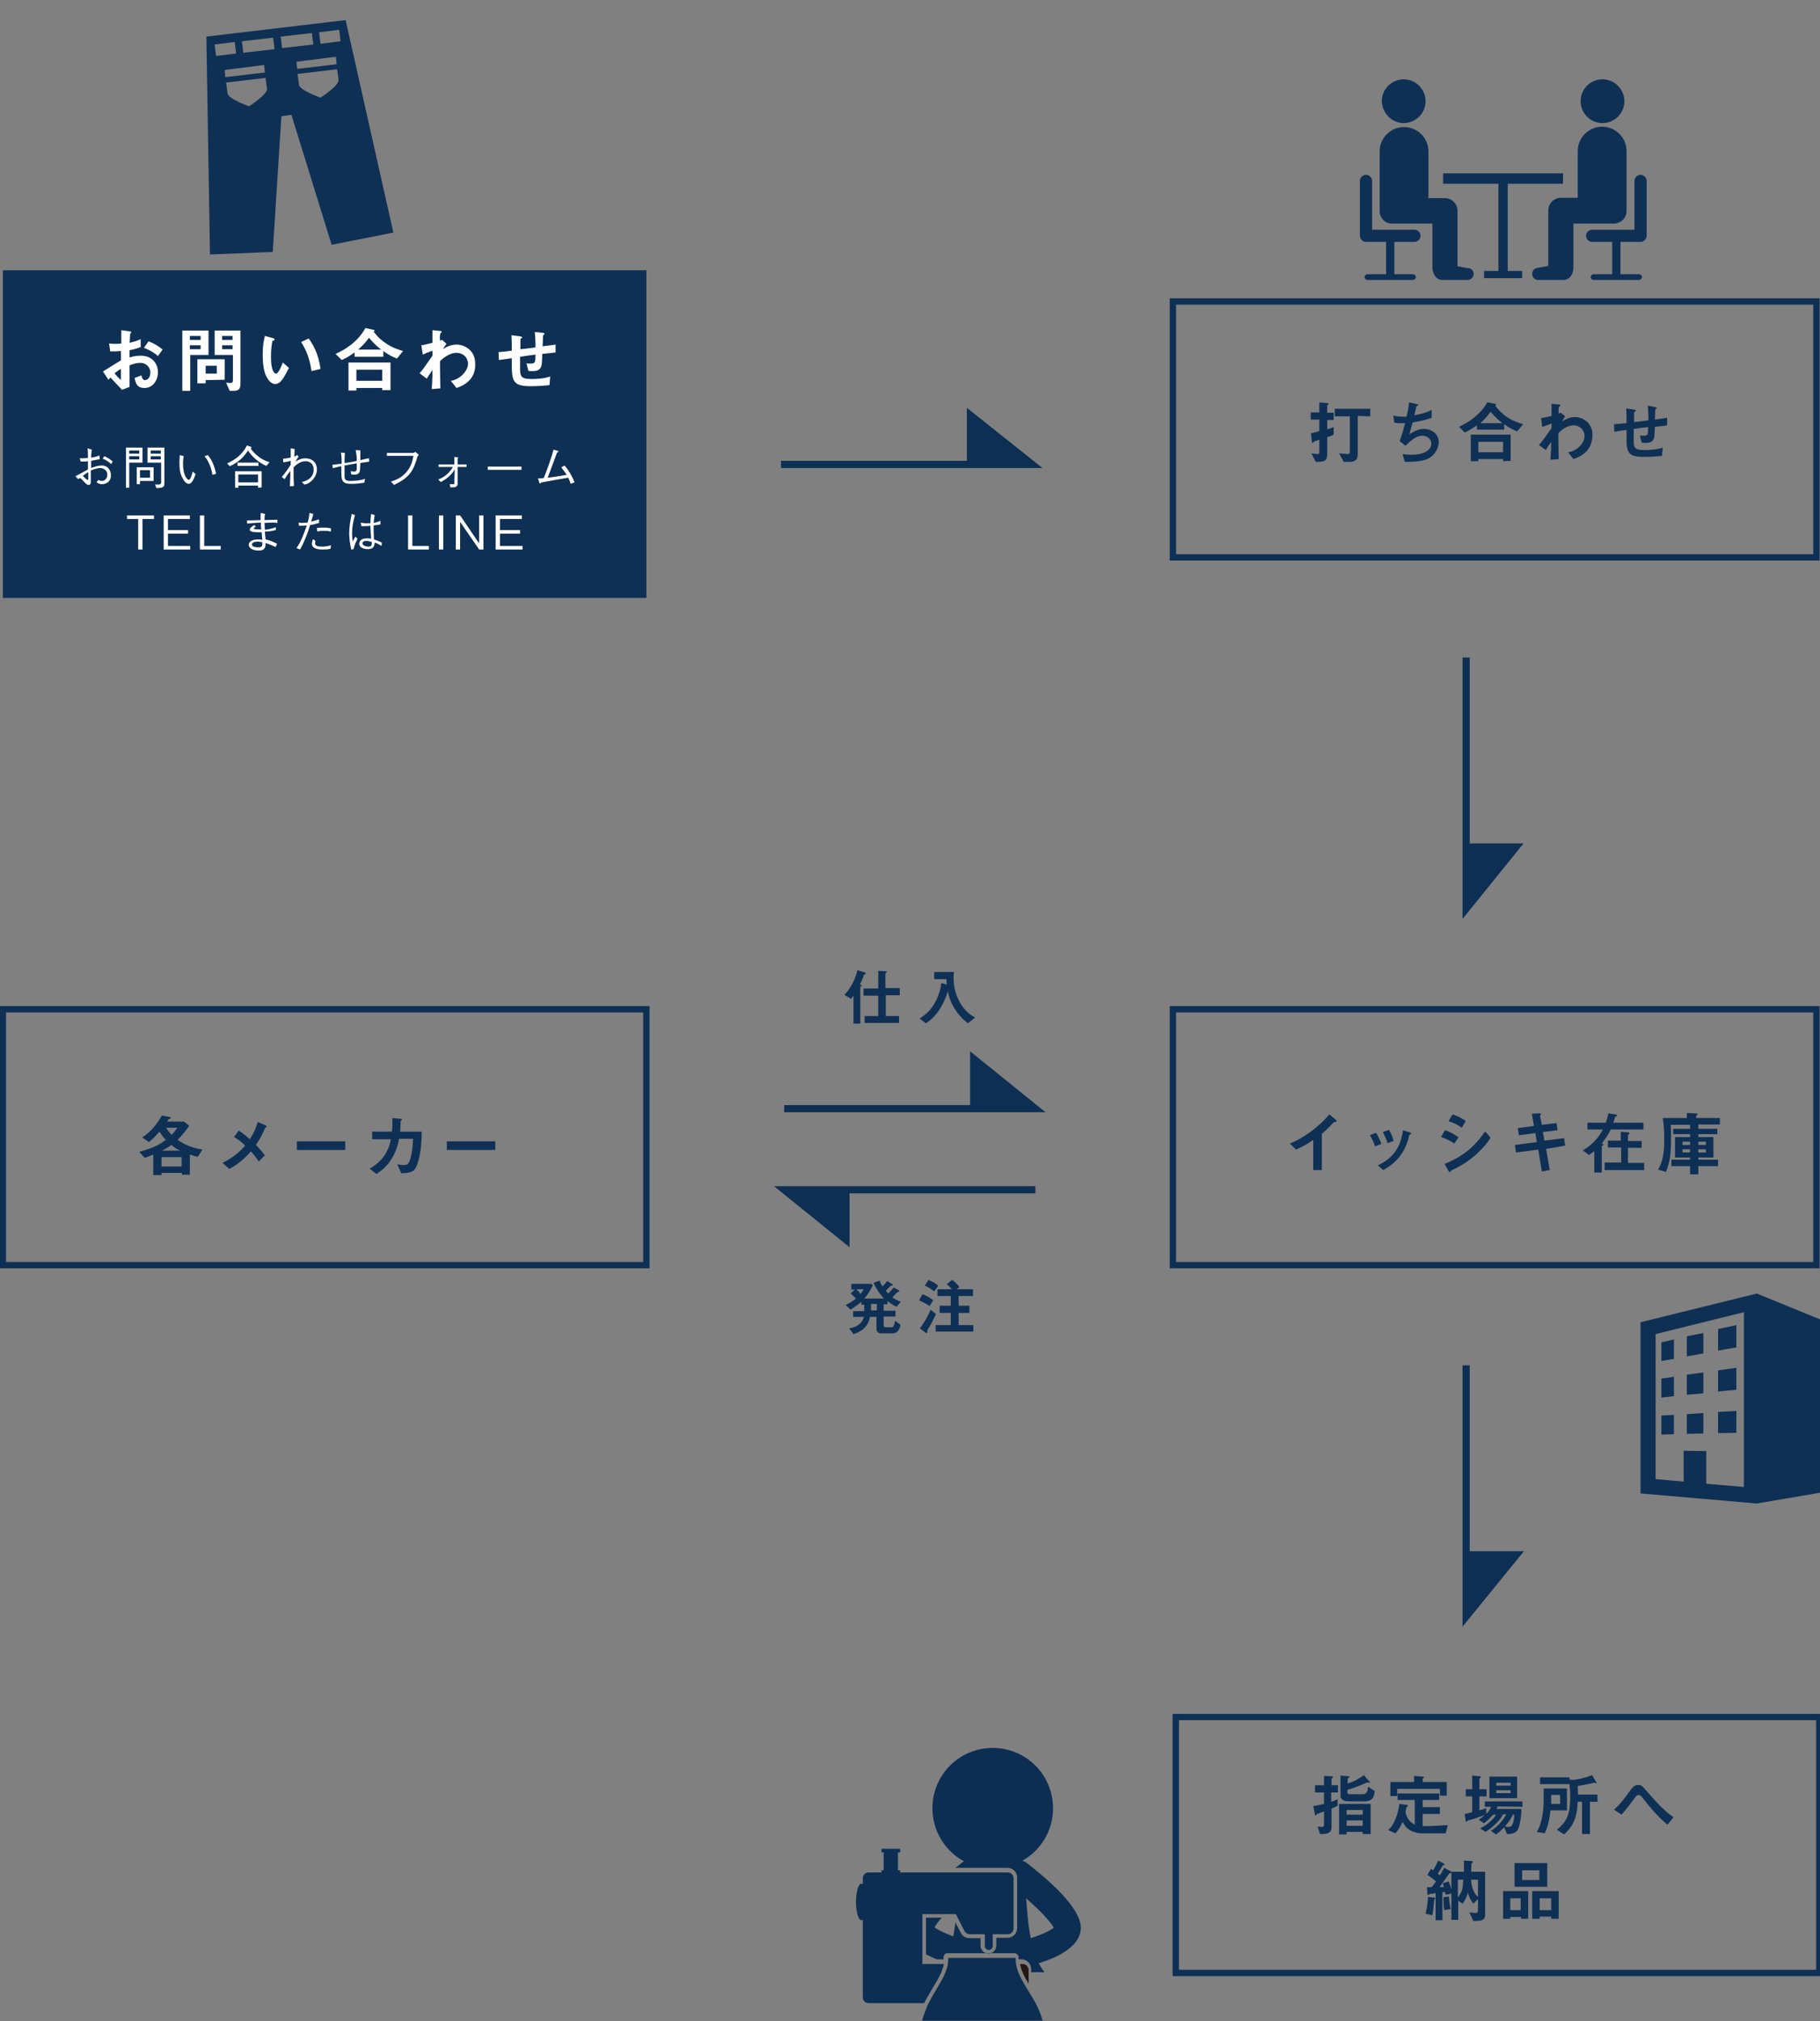 <?xml version="1.0" encoding="utf-8"?>
<!-- Generator: Adobe Illustrator 24.0.2, SVG Export Plug-In . SVG Version: 6.00 Build 0)  -->
<svg version="1.1" id="レイヤー_1" xmlns="http://www.w3.org/2000/svg" xmlns:xlink="http://www.w3.org/1999/xlink" x="0px"
	 y="0px" viewBox="0 0 507.1 563.1" style="enable-background:new 0 0 507.1 563.1;" xml:space="preserve">
<rect x="0" y="0" width="507.1" height="563.1" fill="#808080" stroke="none"/>
<style type="text/css">
	.st0{fill:#0F3055;}
	.st1{fill:#FFFFFF;}
	.st2{fill:#0C2F53;stroke:#0C2F53;stroke-width:2;stroke-miterlimit:10;}
	.st3{fill:none;stroke:#0F3055;stroke-width:1.768;stroke-miterlimit:10;}
	.st4{fill:#0C2E53;}
	.st5{fill:#231815;}
</style>
<rect x="0.8" y="75.3" class="st0" width="179.3" height="91.3"/>
<g>
	<path class="st1" d="M28.7,103.5c3.3-2.1,3.7-2.3,5-3.1v-2.6c-1.2,0.1-1.9,0.1-3,0.1l-0.3-2.2c0.6,0.1,1,0.1,2,0.1
		c0.5,0,0.8,0,1.4-0.1c0-2.3,0-2.4,0-3.7l2.2,0.3c0.6,0.1,0.6,0.2,0.6,0.3s-0.3,0.3-0.3,0.4c-0.1,0.1-0.1,2.1-0.2,2.5
		c1.3-0.3,2-0.5,3.1-1v2.2c-1.3,0.5-2.2,0.7-3.1,0.9v2c0.6-0.2,1.7-0.5,3.1-0.5c3.1,0,4.8,2.1,4.8,4.6s-1.6,4.4-3.7,4.4
		c-2.2,0-2.5-1.4-2.8-2.8l1.9-0.7c0.2,0.8,0.4,1.3,1,1.3c0.7,0,1.5-0.7,1.5-2.1c0-1.3-1-2.7-2.8-2.7c-1.2,0-2.3,0.4-3,0.7
		c0,3.2,0,3.5,0,6l-2.1,0.8c-0.9-0.9-1.4-1.5-3.2-3.4c-0.3,0.3-0.3,0.3-0.6,0.6L28.7,103.5z M33.7,102.8c-0.6,0.3-1,0.6-1.8,1.2
		c0.6,0.8,1.5,1.6,1.8,1.9V102.8z M44,99.2c-0.9-0.8-1.9-1.5-3.9-2.3l1.3-1.8c1.6,0.6,3,1.5,3.9,2.3L44,99.2z"/>
	<path class="st1" d="M53,98.9v10h-2.2V92.1h7.3v6.8H53z M55.9,93.6h-3v1.1h3V93.6z M55.9,96.2h-3v1.1h3V96.2z M57.3,105.9v0.9H55
		v-6.7h7.6v5.7L57.3,105.9L57.3,105.9z M60.4,101.9h-3.1v2.2h3.1V101.9z M65,108.9h-1l-1-2.3c0.6,0.1,0.9,0.1,1.2,0.1
		c0.5,0,0.7-0.2,0.7-0.8v-7h-5.1v-6.8H67v14.8C67,108.3,66.6,108.9,65,108.9z M64.8,93.6h-2.9v1.1h2.9V93.6z M64.8,96.2h-2.9v1.1
		h2.9V96.2z"/>
	<path class="st1" d="M76.7,107c-0.6,0-1.1-0.3-1.5-0.7c-1.4-1.4-2-3.7-2-7.5c0-2.6,0.3-3.9,0.6-5.2l2.2,0.6c0.1,0,0.5,0.1,0.5,0.4
		c0,0.2-0.2,0.3-0.6,0.4c-0.2,1.1-0.4,2.3-0.4,4.5c0,3.9,1,4.6,1.4,4.6c0.7,0,1.5-2.1,1.9-3.1l1.7,1.5C79.3,104.8,78.3,107,76.7,107
		z M86.8,103.4c-0.6-4.2-1.9-6.5-2.9-8.1l2.1-1c1,1.4,2.7,3.9,3.3,8.5L86.8,103.4z"/>
	<path class="st1" d="M110.6,99.9c-1.3-0.5-2.3-1-3.8-2.1v1.6h-8v-1.2c-1.8,1.3-2.9,1.8-3.6,2.1l-1.7-1.7c2.5-1.1,6.2-3.3,8.3-7.2
		l2.3,0.5c0.2,0,0.3,0.2,0.3,0.2c0,0.1-0.2,0.2-0.3,0.3c0.5,0.6,1.3,1.8,3.2,3.1c2.1,1.5,4,2,5,2.3L110.6,99.9z M106.5,108.7v-0.6
		h-7.2v0.7h-2.2V101h11.7v7.7H106.5z M106.5,103h-7.2v3.1h7.2V103z M102.8,94.1c-0.5,0.7-1.2,1.7-3,3.3h6.4
		C105.2,96.6,104.2,95.8,102.8,94.1z"/>
	<path class="st1" d="M127.2,108.1l-1.6-2c0.7-0.1,1.9-0.4,3.2-1.6c0.6-0.6,1.6-1.8,1.6-3.1c0-1.9-1.5-3.1-3.2-3.1
		c-1.4,0-3,0.8-4.6,2.3v1.8c0,2.7,0.1,4.4,0.1,5.8l-2.4,0.2c0.1-2.2,0.2-3,0.2-5.3c-0.6,0.9-1,1.4-1.6,2.4l-2-1.5
		c1-1.1,1.2-1.5,3.6-4.9v-1.4c-1.6,0.6-2.1,0.8-2.7,1.1l-0.4-2.6c0.8-0.1,1.6-0.3,3.1-0.7c0-1.4,0-2.5,0-3.5l2.1,0.2
		c0.2,0,0.5,0.1,0.5,0.2s-0.3,0.4-0.4,0.5s-0.2,1.2-0.1,2l0.6-0.2l1.2,1.1c-0.6,0.8-0.8,1.2-1,1.5c0.6-0.4,2-1.3,3.8-1.3
		c2.3,0,5.2,1.7,5.2,5.2C132.7,106.1,128.6,107.6,127.2,108.1z"/>
	<path class="st1" d="M151.1,98.6c-0.1,2.4-0.1,3-0.3,3.5c-0.3,0.8-0.9,1.3-2.4,1.3c-0.5,0-1,0-1.2-0.1l-0.5-2.1
		c0.3,0.1,0.6,0.1,1.2,0.1c1.2,0,1.3-0.4,1.3-2.5c-2.1,0.3-2.5,0.3-4.3,0.6c0,2,0,3.2,0,3.3c0,2.3,0.4,2.9,3.3,2.9
		c2.7,0,4.2-0.4,5.1-0.7l-0.2,2.4c-0.9,0.1-2.7,0.3-5.4,0.3c-4.5,0-5-1.4-5.1-5.1v-2.7c-1.6,0.2-1.8,0.3-3.6,0.5l-0.1-2.2
		c1.6-0.1,2.2-0.2,3.7-0.4c0-0.8,0-2.9-0.1-4.3l2.3,0.3c0.4,0.1,0.7,0.1,0.7,0.3c0,0.1,0,0.1-0.3,0.3c-0.2,0.1-0.2,0.3-0.2,0.3
		c0,0.3,0,0.4,0,2.7c1.2-0.1,1.9-0.2,4.2-0.5c0-0.9,0-2.4-0.2-4.3l2,0.2c0.7,0.1,0.7,0.2,0.7,0.3c0,0.1,0,0.1-0.2,0.3
		c-0.2,0.1-0.2,0.2-0.2,0.2l-0.1,3c1.1-0.2,1.8-0.2,3.6-0.5v2.2C153.9,98.3,153,98.4,151.1,98.6z"/>
</g>
<g>
	<path class="st0" d="M369.8,121.8v4.6c0,2.1-0.8,2.3-3.2,2.3l-1.2-2.4c0.6,0.1,1.2,0.2,1.6,0.2c0.3,0,0.6,0,0.6-0.6v-3.4
		c-0.6,0.2-0.8,0.3-1.2,0.4c-0.2,0.1-0.2,0.1-0.3,0.2c-0.2,0.2-0.3,0.3-0.4,0.3c-0.2,0-0.2-0.3-0.2-0.4l-0.2-2.3
		c0.5-0.1,1.1-0.2,2.3-0.6v-3.2h-2.4v-2h2.4v-2.8l2.1,0.2c0.3,0,0.5,0.1,0.5,0.2c0,0.1-0.1,0.1-0.1,0.2c-0.3,0.2-0.3,0.3-0.3,0.4
		v1.9h1.8v2h-1.8v2.6c1-0.3,1.3-0.4,1.8-0.6v2.1C371,121.4,370.8,121.5,369.8,121.8z M378.3,115.9v10.8c0,1.5-0.9,2-2.4,2h-1.5
		l-1.3-2.4c0.9,0.1,2,0.2,2.4,0.2s0.6-0.2,0.6-0.6V116h-4.2v-2.1h9.9v2.1L378.3,115.9L378.3,115.9z"/>
	<path class="st0" d="M398.1,127.7c-1.7,0.9-4.5,1-6.7,1l-0.6-2.2c1.2,0.2,2.2,0.2,2.5,0.2c3.8,0,5.5-1.5,5.5-3.1
		c0-1.3-1.2-2.2-2.5-2.2c-1.7,0-3.3,1.4-4.7,2.8l-1.6-1.3c0.6-1.7,1.2-3.8,1.5-5c-0.4,0-0.8,0-1.2,0c-0.2,0-1,0-1.8-0.1l-0.3-2
		c1.3,0.3,2.5,0.3,2.7,0.3c0.4,0,0.7,0,1,0c0.2-0.9,0.6-2.5,0.7-4l2.2,0.5c0.1,0,0.4,0.1,0.4,0.2c0,0.2-0.2,0.2-0.5,0.3
		c-0.1,0.4-0.6,2.2-0.6,2.6c2.2-0.4,3.4-0.8,4.8-1.5v2.2c-1.7,0.6-2.9,0.9-5.3,1.3c-0.2,0.6-0.6,2.1-0.9,3.3c1.9-1.3,3.2-1.5,4-1.5
		c2.3,0,4.2,1.5,4.2,3.8C400.7,125.2,399.7,126.8,398.1,127.7z"/>
	<path class="st0" d="M422.7,120.2c-1.2-0.5-2.2-1-3.6-2v1.5h-7.6v-1.2c-1.7,1.2-2.7,1.7-3.4,2l-1.6-1.6c2.4-1.1,5.9-3.2,7.9-6.8
		l2.2,0.4c0.2,0,0.3,0.2,0.3,0.2c0,0.1-0.2,0.2-0.3,0.3c0.4,0.6,1.3,1.7,3,3c2,1.4,3.8,1.9,4.8,2.2L422.7,120.2z M418.8,128.5v-0.6
		h-6.9v0.6h-2.1v-7.4h11.1v7.3L418.8,128.5L418.8,128.5z M418.8,123.1h-6.9v2.9h6.9V123.1z M415.3,114.7c-0.4,0.6-1.1,1.6-2.8,3.2
		h6.1C417.6,117.1,416.6,116.3,415.3,114.7z"/>
	<path class="st0" d="M438.4,127.9l-1.5-1.9c0.6-0.1,1.8-0.3,3.1-1.5c0.6-0.6,1.5-1.7,1.5-3c0-1.8-1.5-3-3-3c-1.3,0-2.9,0.7-4.3,2.2
		v1.7c0,2.6,0.1,4.2,0.1,5.5l-2.3,0.2c0.1-2.1,0.2-2.8,0.2-5c-0.6,0.9-1,1.4-1.5,2.3l-1.9-1.4c0.9-1.1,1.2-1.4,3.5-4.7V118
		c-1.5,0.6-2,0.7-2.6,1l-0.3-2.5c0.7-0.1,1.5-0.3,2.9-0.6c0-1.4,0-2.4,0-3.4l2,0.2c0.2,0,0.5,0.1,0.5,0.2c0,0.1-0.3,0.4-0.4,0.4
		c-0.1,0.1-0.2,1.1-0.1,1.9l0.6-0.2l1.2,1c-0.5,0.7-0.8,1.2-0.9,1.4c0.6-0.3,1.9-1.2,3.6-1.2c2.2,0,4.9,1.6,4.9,4.9
		C443.7,126.1,439.8,127.4,438.4,127.9z"/>
	<path class="st0" d="M461.1,118.9c-0.1,2.2-0.1,2.8-0.3,3.3c-0.3,0.8-0.9,1.2-2.3,1.2c-0.5,0-0.9,0-1.1-0.1l-0.5-2
		c0.3,0.1,0.6,0.1,1.1,0.1c1.2,0,1.2-0.3,1.2-2.4c-2,0.2-2.3,0.3-4,0.5c0,1.9,0,3,0,3.2c0,2.2,0.3,2.7,3.2,2.7c2.5,0,4-0.4,4.9-0.7
		l-0.2,2.3c-0.8,0.1-2.5,0.3-5.1,0.3c-4.3,0-4.8-1.3-4.8-4.9v-2.6c-1.5,0.2-1.7,0.2-3.4,0.5l-0.1-2.1c1.5-0.1,2.1-0.2,3.5-0.3
		c0-0.8,0-2.7-0.1-4.1l2.1,0.3c0.4,0.1,0.6,0.1,0.6,0.3c0,0.1,0,0.1-0.3,0.3c-0.2,0.1-0.2,0.2-0.2,0.3c0,0.3,0,0.4,0,2.6
		c1.1-0.1,1.8-0.2,4-0.5c0-0.9,0-2.3-0.2-4.1l1.9,0.4c0.6,0.1,0.6,0.2,0.6,0.3s0,0.1-0.2,0.2c-0.2,0.1-0.2,0.2-0.2,0.2l-0.1,2.8
		c1.1-0.2,1.7-0.2,3.4-0.5v2.1C463.8,118.7,462.9,118.7,461.1,118.9z"/>
</g>
<g>
	<path class="st0" d="M370.9,499.4v2.6c0.7-0.2,1.1-0.4,1.8-0.7v1.8c-0.4,0.2-0.7,0.4-1.7,0.8v5.1c0,1.9-1.4,2-3.2,2l-0.7-2.1
		c0.6,0.1,1.1,0.1,1.2,0.1c0.5,0,0.6-0.2,0.6-0.7v-3.6c-0.5,0.2-1.2,0.4-1.3,0.5c-0.6,0.2-0.7,0.2-0.8,0.4c-0.1,0.2-0.2,0.2-0.2,0.2
		c-0.1,0-0.2-0.1-0.2-0.1l-0.5-2.5c1.1-0.2,1.8-0.3,3-0.6v-3.2h-2.5v-2h2.5v-2.6l2.3,0.1c0.1,0,0.2,0.1,0.2,0.2
		c0,0.1-0.1,0.2-0.1,0.2c-0.2,0.2-0.3,0.3-0.3,0.4v1.7h1.8v2L370.9,499.4L370.9,499.4z M379.7,511v-0.6h-4.5v0.7h-2.1v-8.5h8.8v8.4
		H379.7L379.7,511z M380.1,501.9h-4.6c-1.1,0-2-0.7-2-1.4v-5.8l2.2,0.2c0.1,0,0.3,0.1,0.3,0.2c0,0.1-0.1,0.2-0.2,0.2
		c-0.1,0.1-0.3,0.2-0.3,0.3v1.3c1.7-0.5,3-1.2,4.5-2.3l1.6,1.8c0.1,0.1,0.1,0.1,0.1,0.2c0,0.1-0.2,0.1-0.2,0.1
		c-0.1,0-0.4-0.1-0.5-0.1s-0.2,0-0.3,0.1c-1.3,0.6-3,1.3-5.3,2v0.7c0,0.5,0.5,0.5,0.8,0.5h3.4c1.2,0,1.4-0.6,1.6-2.1l1.8,1.2
		C382.9,500.7,382.4,501.9,380.1,501.9z M379.7,504.3h-4.5v1.3h4.5V504.3z M379.7,507.2h-4.5v1.5h4.5V507.2z"/>
	<path class="st0" d="M402.8,510.8h-6.6c-1,0-2.3-0.3-3.2-0.8c-1.3-0.7-1.8-1.7-2.2-2.4c-0.7,1.6-1.3,2.4-2,3.2l-2-0.9
		c0.7-0.7,1.3-1.3,2-3.1c0.8-1.8,0.9-3.1,1.1-4.2l2.2,0.3c0.1,0,0.2,0.1,0.2,0.2c0,0.1-0.2,0.2-0.4,0.4c-0.1,0.3-0.2,1-0.3,1.5
		c0.6,2.2,1.7,2.9,2.6,3.4v-6.9h-4.8v-1.8H401v1.8h-4.6v2h4.8v1.9h-4.8v3.4c2.9,0,5.1-0.2,7-0.3L402.8,510.8z M401.2,500.3v-1.9
		h-11.9v2h-1.9v-3.9h6.6v-1.7l2.5,0.2c0.1,0,0.3,0.1,0.3,0.2c0,0.1-0.2,0.2-0.4,0.4v0.9h6.7v3.8H401.2z"/>
	<path class="st0" d="M417.3,503.3c-0.1,0.2-0.2,0.5-0.3,0.7h6.9c0,1.9-0.4,4.7-1,5.8c-0.6,0.9-1.5,1.2-3,1.2l-0.8-1.9
		c-0.6,0.6-1.2,1.3-2.3,2l-1.4-1c2.1-1.2,3.6-3.3,4.3-4.6h-0.9c-0.3,0.5-0.8,1.5-1.9,2.5c-0.9,0.9-1.9,1.7-3,2.4l-1.5-1
		c2.5-1.1,4.1-3.2,4.5-3.8H416c-1,1.1-1.7,1.8-2.5,2.4l-1.5-1c0.5-0.3,0.9-0.6,1.7-1.3c-1.3,0.5-3.4,1.2-3.9,1.3
		c-0.7,0.2-0.8,0.2-0.9,0.3c-0.2,0.2-0.3,0.3-0.4,0.3c0,0-0.1,0-0.1-0.1l-0.3-2.1c0.6-0.1,1.4-0.3,2.1-0.5v-4.4h-1.8v-2h1.8v-3.8
		l2.2,0.2c0.1,0,0.2,0.1,0.2,0.2c0,0.1-0.1,0.2-0.2,0.3s-0.2,0.2-0.2,0.3v2.8h2v2h-2v3.9c0.7-0.2,1.3-0.4,1.9-0.6v1.6
		c0.7-0.7,1-1.2,1.4-2h-1.8v-1.5h10.5v1.5L417.3,503.3L417.3,503.3z M415,501v-6h7.7v6H415z M420.9,496.7h-4v0.8h4V496.7z
		 M420.9,498.8h-4v0.8h4V498.8z M421.5,505.6c-0.3,0.8-0.8,1.7-2.2,3.3c0.6,0.1,0.9,0.1,1,0.1c0.5,0,0.8-0.1,1-0.5
		c0.5-0.9,0.6-1.9,0.6-2.9L421.5,505.6L421.5,505.6z"/>
	<path class="st0" d="M432,504.4c-0.4,3.6-1,5.1-1.6,6.4l-2.2-0.4c1.6-2.6,1.9-6.7,1.9-8.6v-3.5h6.5v6.1H432z M444.9,496.9
		c-0.1,0-0.6-0.2-0.7-0.2s-1,0.2-1.2,0.3c-0.2,0-2,0.4-3.4,0.6c0,1.2,0.1,2.1,0.1,2.4h5.4v2H443v9h-2.2v-9h-1.2
		c-0.2,3-0.4,6-3.8,9.1l-2-1.3c2.5-2.1,3.7-3.8,3.7-9.2c0-1.3-0.1-2.3-0.2-3.5h-8.2v-1.9h8.2v0.6c0.3,0,0.6,0.1,0.8,0.1
		c1.1,0,3.4-0.5,5.5-1.3l1.2,2C444.9,496.7,444.9,496.8,444.9,496.9C445.1,496.9,445,496.9,444.9,496.9z M434.7,500.1h-2.5
		c0,1.3,0,1.5,0,2.5h2.5V500.1z"/>
	<path class="st0" d="M464.6,508.4c-2.5-2.1-4.7-4.6-6.7-7.2c-0.6-0.8-0.9-1.1-1.3-1.1c-0.5,0-0.9,0.5-1.1,0.8
		c-0.6,0.9-2.7,3.6-3.7,4.7l-2.1-1.4c1.7-1.5,2.9-3.1,4.7-5.6c0.3-0.4,1-1.3,2-1.3c0.9,0,1.3,0.4,2.2,1.5c3.4,3.9,5.3,5.9,7.7,7.5
		L464.6,508.4z"/>
	<path class="st0" d="M399.8,529.1c-0.2,0.2-0.2,0.2-0.2,0.5c-0.3,2.7-0.3,3-0.5,4l-1.9-0.4c0.5-1.9,0.6-3.6,0.7-4.7l1.6,0.2
		c0.3,0,0.4,0.1,0.4,0.2C399.9,529,399.8,529,399.8,529.1z M413.1,534.9c-0.4,0.2-0.9,0.3-1.6,0.3c-0.4,0-0.7,0-1,0l-1.1-2.4
		c0.8,0.1,1.4,0.2,1.7,0.2c0.5,0,0.7-0.3,0.7-0.7v-3.2l-1.3,1.3c-0.7-0.9-1.3-2.1-1.5-3.1c-0.3,1.2-0.7,2-1.5,3.1l-1.2-0.8v5.3h-1.9
		v-7.3l-1.6,0.3c-0.1-0.3-0.1-0.3-0.2-0.8c-0.3,0.1-0.3,0.1-0.7,0.1v7.8H400v-7.5c-0.2,0-1.6,0.2-1.6,0.2c-0.1,0-0.4,0.3-0.5,0.3
		c-0.2,0-0.2-0.2-0.2-0.5l-0.1-1.7c0.3,0,0.8,0,1.3,0c0.4-0.5,0.8-1,1.2-1.6c-0.3-0.3-1.3-1.1-2.4-1.8l1-1.7
		c0.2,0.1,0.2,0.1,0.6,0.4c0.3-0.5,0.9-1.5,1.4-2.7l1.4,0.7c0.1,0.1,0.4,0.2,0.4,0.4c0,0.1-0.1,0.1-0.3,0.2c-0.2,0-0.2,0-0.3,0.2
		c-0.6,1.1-1.1,1.8-1.3,2.1c0.3,0.2,0.3,0.3,0.6,0.5c0.3-0.5,0.8-1.3,1.2-2.1l1.7,0.9c0.1,0,0.3,0.2,0.3,0.4c0,0.1-0.1,0.2-0.3,0.2
		c-0.3,0-0.3,0.1-0.6,0.5c-0.9,1.3-1.6,2.3-2.4,3.4c0.5,0,0.9,0,1.2-0.1c-0.1-0.4-0.2-0.7-0.3-1l1.6-0.5c0.3,0.6,0.6,1.5,0.8,2.2
		v-4.9h3.5c0-1.1,0-1.4,0-3.1l1.9,0.1c0.3,0,0.6,0.1,0.6,0.3c0,0.1,0,0.1-0.1,0.2l-0.3,0.2c-0.1,0.1,0,1.9-0.1,2.3h3.9v11.9
		C413.8,534,413.7,534.6,413.1,534.9z M402.4,532.2c-0.2-1.2-0.2-2.1-0.2-3.6l1.5-0.2c0.1,1.3,0.2,2.2,0.5,3.5L402.4,532.2z
		 M406.2,523.7v5c1.2-1.5,1.4-2.6,1.5-5H406.2z M411.8,523.7h-1.9c0,0.6,0.2,3.4,1.9,4.8V523.7z"/>
	<path class="st0" d="M423.8,534.6v-0.5h-3v0.5h-2v-7.7h7v7.7H423.8z M423.8,528.9h-3v3.3h2.9v-3.3H423.8z M422,525.7v-6.6h9.1v6.6
		H422z M428.9,521.1h-4.8v2.7h4.8V521.1z M432.2,534.6V534H429v0.6h-2.1v-7.7h7.4v7.7H432.2z M432.2,528.9H429v3.3h3.2V528.9z"/>
</g>
<g>
	<path class="st1" d="M25.6,125.3c-0.2,1.1-0.2,1.7-0.2,2.2c0.9-0.1,1.5-0.3,2.3-0.6l0.1,1c-0.6,0.2-1.1,0.2-2.4,0.5v2
		c1-0.4,2-0.7,2.9-0.7c2,0,2.6,1.6,2.6,2.7c0,1.9-1.4,2.5-2.5,2.5c-0.7,0-1.1-0.3-1.5-0.5l0.5-0.7c0.3,0.2,0.7,0.3,1,0.3
		c0.8,0,1.5-0.7,1.5-1.7c0-1.6-1.5-1.9-2-1.9s-1.5,0.2-2.6,0.7c0,0.5,0,2.6,0,3c0,0.4,0,1-0.6,1c-0.4,0-0.7-0.2-1.5-1.1
		c-0.2-0.2-0.7-0.8-0.9-0.8c-0.1,0-0.1,0-0.5,0.3l-0.8-0.8c0.6-0.3,3-1.6,3.5-1.9v-2.3c-0.6,0.1-1.4,0.1-2,0.1l-0.3-0.9
		c0.9,0,1.4,0,2.3-0.1c0-1.6,0-1.8-0.1-2.7L25.6,125.3z M24.5,131.6c-0.5,0.3-1.1,0.7-1.4,1c0.3,0.3,1,1.1,1.3,1.1
		c0.2,0,0.2-0.1,0.2-0.5v-1.6H24.5z M29.1,127.1c0.9,0.4,1.5,0.8,2.3,1.5l-0.4,0.7c-0.7-0.6-1.3-1.1-2.4-1.5L29.1,127.1z"/>
	<path class="st1" d="M36,128.9v7h-0.9v-11.2h4.6v4.2H36z M38.9,125.5H36v0.9h2.8v-0.9H38.9z M38.9,127.1H36v0.9h2.8v-0.9H38.9z
		 M39,134v0.9h-0.9v-4.7h4.7v3.8H39z M41.9,131H39v2.1h2.8V131H41.9z M43.6,136l-0.4-1c1.2,0,1.3,0,1.4-0.1c0.3-0.1,0.3-0.3,0.3-0.6
		v-5.4h-3.8v-4.2h4.7v9.7C45.8,135.8,45.6,135.9,43.6,136z M44.9,125.5H42v0.9h2.8v-0.9H44.9z M44.9,127.1H42v0.9h2.8v-0.9H44.9z"/>
	<path class="st1" d="M51.2,127.1c-0.1,0.4-0.2,1.1-0.2,2.2c0,3.2,1.2,4.4,1.6,4.4c0.5,0,0.9-1.6,1.1-2.3l0.8,0.7
		c-0.3,0.8-0.9,2.7-1.9,2.7c-1.2,0-1.9-2-2-2.1c-0.6-1.3-0.6-3-0.6-4c0-0.9,0.1-1.5,0.1-1.9L51.2,127.1z M57.9,126.8
		c1.5,1.7,2.1,4.1,2.3,5.2l-1,0.3c-0.5-2.8-1.4-4.2-2.2-5.2L57.9,126.8z"/>
	<path class="st1" d="M74.2,129.8c-2.3-1-4.1-2.7-5.1-4.3c-0.8,1.3-2.3,3.2-5.1,4.4l-0.7-0.8c1.3-0.6,3.9-1.8,5.5-5l1.1,0.4
		c0.2,0.1,0.2,0.2,0.2,0.2c0,0.1-0.2,0.2-0.3,0.2c0.3,0.4,0.9,1.3,2.1,2.2c0.9,0.8,2,1.3,3.2,1.7L74.2,129.8z M71.9,135.9v-0.6h-5.5
		v0.6h-0.9v-4.6h7.4v4.5L71.9,135.9L71.9,135.9z M66.2,129.8v-0.9H72v0.9H66.2z M71.9,132.2h-5.5v2.2h5.5V132.2z"/>
	<path class="st1" d="M82.1,125.1c0,0.6-0.1,1.4-0.1,2.1c0.3-0.1,0.5-0.2,0.8-0.4l0.4,0.4c-0.4,0.6-0.7,1.1-0.9,1.4
		c1.1-0.6,1.7-0.9,2.8-0.9c1.9,0,3.2,1.2,3.2,3.1c0,0.6-0.2,2.3-2,3.6c-0.6,0.4-0.9,0.5-1.5,0.6l-0.7-0.7c0.7-0.2,1.6-0.4,2.4-1.2
		c0.6-0.6,0.9-1.4,0.9-2.2c0-1.9-1.3-2.4-2.3-2.4c-1.5,0-2.7,1.1-3.3,1.7c0,0.6,0,0.9,0,1.4c0,1.1,0,2.1,0.1,3.8l-1.1,0.1
		c0-0.3,0-0.4,0-0.8c0.1-2,0.1-2.2,0.1-3.5c-0.5,0.6-1,1.3-1.6,2.3l-0.8-0.6c0.9-1,1.7-2.2,2.5-3.4c0-0.2,0-1,0-1.1
		c-0.7,0.2-1.7,0.4-2.1,0.4v-1c0.8,0,1.8-0.3,2.1-0.3c0-1.5,0-1.7,0-2.6L82.1,125.1z"/>
	<path class="st1" d="M100.4,125.5c0,0.7,0,1.2,0,2.7c0.4-0.1,2-0.5,2.4-0.5l0.1,0.9c-0.2,0-0.3,0.1-0.6,0.1c-0.2,0-0.4,0.1-1.9,0.3
		c0,0.3-0.1,1.9-0.1,1.9c-0.1,1.4-1.1,1.4-2.4,1.3l-0.2-0.9c0.3,0,0.8,0.1,0.9,0.1c0.8,0,0.8-0.5,0.8-0.9c0-0.2,0-1.2,0-1.4
		c-0.5,0.1-2.9,0.5-3.4,0.6v2.9c0,1.1,0.4,1.4,1.5,1.4c1.3,0,2.8-0.1,4.2-0.6l-0.2,1.1c-1.5,0.2-2.3,0.3-3.3,0.3
		c-1.7,0-2.7-0.1-3-1.6c-0.1-0.3-0.1-2.9-0.1-3.3c-1.2,0.2-1.3,0.3-1.8,0.4c-0.3,0.1-0.4,0.1-0.6,0.1l-0.1-0.9
		c0.5-0.1,2.2-0.2,2.6-0.3c0-0.8,0-1.9-0.2-3.1l1.1,0.1c-0.1,1.1-0.1,2.2-0.1,2.8c1-0.1,2.2-0.3,3.4-0.6c0-1.4-0.1-1.8-0.3-3
		L100.4,125.5z"/>
	<path class="st1" d="M107.8,127.1v-0.9h7.3c0.1,0,0.4-0.1,0.6-0.3l1,0.8c-0.3,0.4-0.4,0.4-0.4,0.6c-1,3.4-1.8,4.7-3.6,6.1
		c-0.9,0.7-1.7,1.1-2.9,1.7l-0.9-0.9c1.1-0.4,2.5-0.8,3.9-2.2c1.7-1.7,2.1-3.4,2.4-5h-7.4V127.1z"/>
	<path class="st1" d="M126.7,130.8c-0.9,1.5-2.3,2.7-3.9,3.5l-0.7-0.7c0.8-0.3,2.7-1.1,4.1-3.5h-4v-0.7h4.4v-2.1l0.7,0.1
		c0.2,0,0.4,0.1,0.4,0.1c0,0.1,0,0.1-0.2,0.2v1.7h2.5v0.7h-2.5v4.7c0,0.9-0.7,1-2,1l-0.2-0.9c0.1,0,0.3,0,0.6,0c0.1,0,0.7,0,0.7-0.1
		c0-0.1,0-0.1,0-0.4L126.7,130.8L126.7,130.8z"/>
	<path class="st1" d="M135.9,130.9V130h9.4v0.9H135.9z"/>
	<path class="st1" d="M159,134.8c-0.2-0.7-0.5-1.4-0.7-1.7c-2,0.3-2.3,0.4-5.7,1c-1.5,0.3-1.5,0.3-1.8,0.3c-0.2,0.3-0.2,0.3-0.3,0.3
		s-0.2-0.1-0.2-0.2l-0.4-1.2c0.2,0,0.5,0,1.6-0.1c0.9-2.2,2.3-6.1,2.7-7.9l1.2,0.3c0.1,0,0.2,0.1,0.2,0.2c0,0.1-0.2,0.2-0.4,0.3
		c-0.2,0.5-1.9,5.2-2.6,7c1.8-0.2,3.5-0.5,5.3-0.8c-0.3-0.4-0.8-1.2-1.5-2.1l0.9-0.5c1.3,1.5,2.1,3,2.8,4.7L159,134.8z"/>
	<path class="st1" d="M39.7,144.6v8.5h-1.2v-8.5h-3.1v-1h7.5v1H39.7z"/>
	<path class="st1" d="M45.6,153.1v-9.5h7.3v1h-6.1v3.1h5.6v1h-5.6v3.4H53v1H45.6z"/>
	<path class="st1" d="M55.7,153.1v-9.5h1.2v8.5h4.6v1H55.7z"/>
	<path class="st1" d="M76.8,147.7c-1,0.3-2.4,0.4-3,0.4c0,0.4,0.1,1.2,0.2,2.2c1,0.2,1.8,0.5,3.2,1.2l-0.4,0.9
		c-0.8-0.3-1.4-0.7-2.8-1.1c0,0.9,0,2.1-1.9,2.1c-2,0-2.8-0.9-2.8-1.6c0-1,1.2-1.5,2.6-1.5c0.2,0,0.6,0,1.2,0.1
		c0-0.3-0.2-1.8-0.2-2.1c-0.2,0-0.5,0-1.1,0c-0.9,0-2.2-0.1-2.2-0.7c0-0.5,0.6-0.9,1.2-1.3l0.5,0.4c-0.1,0.1-0.1,0.1-0.4,0.3
		c-0.1,0.1-0.2,0.1-0.2,0.2c0,0.2,0.4,0.3,1.5,0.3c0.1,0,0.5,0,0.6,0c-0.1-0.6-0.1-0.7-0.1-1.9c-0.6,0-3.2,0.2-3.8,0.3l-0.1-0.9
		c0.6,0,1.7,0,3.8-0.1c0-0.3,0-0.5,0-0.9c0-0.6,0-0.9,0.1-1.1l1.2,0.3c-0.2,0.4-0.2,1.1-0.2,1.7c0.7,0,2.1-0.1,3.6-0.1v0.9
		c-0.4,0-0.6-0.1-1.4-0.1c-0.9,0-1.8,0.1-2.2,0.1c0,0.2,0.1,1.4,0.1,1.9c1.1-0.1,1.8-0.3,3.1-0.7L76.8,147.7z M71.8,150.9
		c-0.9,0-1.6,0.3-1.6,0.8c0,0.7,1.2,0.8,1.8,0.8c1.1,0,1.1-0.5,1.1-1.4C72.5,151,72.2,150.9,71.8,150.9z"/>
	<path class="st1" d="M87.3,143.2c-0.2,0.7-0.2,0.9-0.6,2.1c1.2-0.2,1.7-0.5,2.2-0.6v1c-0.9,0.3-1.9,0.5-2.5,0.6
		c-0.3,1-0.7,2.3-1.4,3.9c-0.7,1.7-1,2.2-1.4,2.9l-1-0.4c0.5-0.7,0.9-1.3,1.6-2.9c0.6-1.5,1-2.5,1.3-3.4c-0.7,0.1-1.3,0.1-2.2,0.1
		l-0.1-0.9c0.2,0,0.4,0.1,0.9,0.1c0.6,0,1.1-0.1,1.6-0.1c0.2-0.6,0.5-1.8,0.5-2.7L87.3,143.2z M87.9,150.7c-0.1,0.2-0.1,0.4-0.1,0.7
		c0,0.7,0.8,0.9,1.9,0.9c0.9,0,1.7-0.1,2.5-0.4l-0.1,1c-0.8,0.2-1.6,0.2-2.4,0.2c-0.7,0-2.8-0.1-2.8-1.6c0-0.3,0.1-0.7,0.3-1.3
		L87.9,150.7z M88.3,147.1c0.6-0.1,1.5-0.1,2.1-0.1s1.2,0.1,1.8,0.2v0.9c-0.8-0.2-1.2-0.2-2.1-0.2c-1,0-1.4,0.1-1.7,0.2L88.3,147.1z
		"/>
	<path class="st1" d="M97.9,153.2c-0.4-1.5-0.6-3.4-0.6-4.6c0-1.8,0.3-3.6,0.7-5.4l0.9,0.3c-0.6,2.2-0.8,3.6-0.8,5
		c0,1.2,0.1,1.7,0.2,2.4c0.1-0.2,0.6-1.2,0.7-1.4l0.6,0.6c-0.1,0.3-0.3,0.7-0.6,1.3c-0.3,0.9-0.4,1.1-0.4,1.5L97.9,153.2z
		 M106.3,152.1c-1-0.6-1.4-0.8-1.9-0.9c-0.1,0.8-0.2,1.8-1.9,1.8c-0.9,0-2.4-0.3-2.4-1.5c0-0.7,0.5-1.5,2-1.5c0.4,0,0.9,0,1.3,0.1
		c-0.1-2.5-0.2-2.8-0.2-3.6c-0.9,0.1-2,0.1-2.5,0.1l-0.2-1c0.5,0.1,0.8,0.2,1.6,0.2c0.5,0,0.8,0,1.1,0c0-0.6,0.1-1.7,0.2-2.6l1,0.3
		c-0.2,0.9-0.2,1.9-0.3,2.2c1-0.2,1.5-0.4,1.9-0.6v1c-0.5,0.1-0.9,0.2-1.9,0.3c0,0.9,0,2.3,0.1,3.9c0.6,0.2,1.3,0.4,2.2,0.9
		L106.3,152.1z M102.1,150.7c-1,0-1.1,0.5-1.1,0.7c0,0.5,0.8,0.9,1.6,0.9c1,0,1-0.5,1-1.3C102.9,150.8,102.4,150.7,102.1,150.7z"/>
	<path class="st1" d="M113.7,153.1v-9.5h1.2v8.5h4.6v1H113.7z"/>
	<path class="st1" d="M122.3,153.1v-9.5h1.2v9.5H122.3z"/>
	<path class="st1" d="M133.5,153.1l-5.3-7.7v7.7H127v-9.5h1.2l5.3,7.8v-7.8h1.2v9.5H133.5z"/>
	<path class="st1" d="M138.1,153.1v-9.5h7.3v1h-6.1v3.1h5.6v1h-5.6v3.4h6.3v1H138.1z"/>
</g>
<polyline class="st2" points="217.6,129.4 287.6,129.4 270.4,115.7 270.4,128.9 "/>
<rect x="326.8" y="84" class="st3" width="179.3" height="71.3"/>
<rect x="326.8" y="281.2" class="st3" width="179.3" height="71.3"/>
<rect x="327.6" y="478.4" class="st3" width="179.3" height="71.3"/>
<g>
	<path class="st0" d="M55.1,322.3c-0.6-0.1-1.1-0.3-2.2-0.6v5.6h-2.2v-0.5H45v0.6h-2.3v-5.7c-1,0.4-1.5,0.6-2.4,0.9l-1.5-1.7
		c3.4-0.9,5.4-1.8,7.4-3.3c-0.7-0.7-1.1-1.3-1.8-2.3c-0.8,0.9-1.4,1.7-2.9,2.9l-1.9-1.3c2.8-1.7,4.6-4.5,5.5-6.1l2.1,0.4
		c0.3,0.1,0.4,0.1,0.4,0.2c0,0.2-0.1,0.2-0.5,0.4c-0.2,0.1-0.2,0.1-0.5,0.7h4.7l1.4,1.2c-1.5,2.2-2.6,3.2-3.2,3.9
		c2.2,1.5,4.1,2.2,6.9,2.7L55.1,322.3z M50.7,322.4H45v2.6h5.6V322.4z M47.7,319c-0.5,0.4-1.2,0.9-2.6,1.6h5.1
		C49.4,320.2,48.7,319.8,47.7,319z M46.3,314.2c0.2,0.4,0.6,1,1.5,2c0.6-0.6,1-1.1,1.6-2H46.3z"/>
	<path class="st0" d="M73.9,314.2c-0.8,1.8-1.3,2.9-2.6,4.8c0.9,0.9,1.6,1.7,2.5,2.9l-1.7,1.7c-0.7-1-1.3-1.8-2.2-2.8
		c-1.6,1.8-3,3.2-6,4.9L62,324c3.7-1.9,5.1-3.5,6.3-4.8c-0.5-0.5-1.2-1.3-3.1-2.4l1.3-1.8c1.3,0.8,2.3,1.7,3.1,2.4
		c1.1-1.7,1.7-3,2.2-4.8l2.1,0.9c0.1,0,0.4,0.2,0.4,0.4C74.3,314.1,74.1,314.1,73.9,314.2z"/>
	<path class="st0" d="M82.7,320.4V318h13.5v2.4H82.7z"/>
	<path class="st0" d="M115.7,325.6c-0.7,1-1.7,1.2-3.9,1.3l-1.1-2.5c1.2,0.2,1.6,0.2,1.9,0.2c0.7,0,0.9-0.2,1.2-0.5
		c0.7-1,1.2-4,1.3-6.8h-3.9c-0.2,1-0.6,3-1.8,5.1c-1.6,2.8-3.5,4-4.5,4.7l-1.9-1.5c1-0.6,2.9-1.7,4.4-4.1c1-1.7,1.4-3.3,1.5-4.1
		h-5.2v-2.1h5.5c0.1-0.8,0.2-1.8,0.1-3.8l2.2,0.2c0.5,0,0.5,0.1,0.5,0.2c0,0.1,0,0.1-0.2,0.3c-0.2,0.2-0.2,0.2-0.2,0.5
		c0,0.8,0,1.3-0.1,2.6h6C117.5,321.2,116.4,324.5,115.7,325.6z"/>
	<path class="st0" d="M124.5,320.4V318H138v2.4H124.5z"/>
</g>
<rect x="0.8" y="281.2" class="st3" width="179.3" height="71.3"/>
<polyline class="st2" points="218.5,308.9 288.5,308.9 271.3,295 271.3,309.2 "/>
<polyline class="st2" points="288.5,331.5 218.5,331.5 235.7,345.4 235.7,331.2 "/>
<g>
	<path class="st0" d="M249.8,364.1c-1-0.5-1.6-0.9-2.5-1.6v0.9h-1.1v1.8h3.3v1.6h-3.3v2.4c0,0.4,0.2,0.6,0.6,0.6h1.7
		c0.4,0,0.7-0.6,0.9-1.8l1.5,1.1c-0.1,0.6-0.3,1.3-0.8,1.8c-0.3,0.3-0.6,0.6-1.5,0.6h-3c-0.8,0-1.4-0.4-1.4-1.2v-3.4h-1.8
		c-0.4,2.4-2.1,4.1-4.6,4.8l-1.2-1.6c2.7-0.4,3.8-1.9,4.1-3.2h-3v-1.6h3.1v-1.8h-0.8v-0.8c-1,0.9-2,1.5-3,2.2l-1.4-1.3
		c1-0.5,1.9-1,2.9-1.8c-0.6-0.6-1.2-1.2-1.5-1.4l1.2-1.1h-1v-1.6h5.6l0.4,0.4c-0.9,1.8-1.5,2.7-2.4,3.7h5.5
		c-1.5-1.6-2.4-3.2-2.9-4.4l1.7-0.6c0.2,0.6,0.4,1.1,0.8,1.6c0.6-0.6,0.9-1,1.3-1.5l1.3,0.8c0.1,0,0.2,0.2,0.2,0.3
		c0,0.1,0,0.2-0.2,0.2c-0.3,0-0.3,0-0.4,0.1c-0.6,0.7-1,1-1.3,1.3c0.3,0.3,0.4,0.5,0.7,0.8c0.6-0.6,1-1.1,1.5-1.7l1.3,0.7
		c0,0,0.3,0.2,0.3,0.3c0,0.1,0,0.2-0.1,0.2c-0.1,0-0.3,0-0.4,0.1c-0.1,0-1.3,1.3-1.5,1.5c0.7,0.4,1.3,0.8,2.4,1.2L249.8,364.1z
		 M238.6,359.2c0.5,0.5,0.8,0.8,1.2,1.3c0.4-0.5,0.6-0.8,0.8-1.3H238.6z M244.3,363.3h-1.6v1.8h1.6V363.3z"/>
	<path class="st0" d="M259,363.9c-0.8-0.6-1.6-1-2.9-1.6l0.9-1.7c1.2,0.4,2.1,0.9,3,1.7L259,363.9z M258.7,370.1
		c-0.3,0.5-0.3,0.5-0.3,0.6c0,0.1,0,0.3,0,0.4c0,0.1-0.1,0.3-0.2,0.3c-0.2,0-0.5-0.2-0.7-0.4l-1.2-0.9c0.6-0.8,1.8-2.4,3-5.2
		l1.5,1.2C259.9,368.1,258.8,370,258.7,370.1z M260.3,359.8c-0.8-0.6-1.5-1.1-2.6-1.6l1-1.6c1.1,0.5,1.9,0.9,2.7,1.6L260.3,359.8z
		 M260.7,371v-1.8h4.2v-3.4h-3.1v-2h3.1v-2.7h-3.7v-1.9h4c-0.5-0.6-0.9-1-1.4-1.4l1.5-1.2c1,0.7,1.5,1.3,2,2l-0.7,0.6h4.5v1.9h-4
		v2.7h3v2h-3v3.4h4.1v1.8H260.7z"/>
</g>
<g>
	<path class="st0" d="M241.1,271.4c-0.3,0.1-0.4,0.2-0.4,0.3c-0.3,0.8-0.4,1.2-1.1,2.6c0.3,0.1,0.5,0.2,0.5,0.3
		c0,0.1-0.1,0.2-0.2,0.2c-0.2,0.1-0.2,0.2-0.2,0.3v10.1h-1.9v-7.8c-0.2,0.2-0.4,0.6-0.7,0.9l-1.8-1.1c1.9-2.2,2.9-4.1,3.6-6.9l2,0.6
		c0.3,0.1,0.3,0.2,0.3,0.3C241.3,271.3,241.2,271.4,241.1,271.4z M246.8,277.4v5.7h3.7v1.9h-9.6v-1.9h3.8v-5.7h-4.1v-2h4.1v-4.9
		l2,0.1c0.1,0,0.4,0,0.4,0.2c0,0.1-0.1,0.2-0.2,0.2c-0.1,0.1-0.2,0.2-0.2,0.2v4.1h4v2H246.8z"/>
	<path class="st0" d="M269.7,285.1c-0.8-0.6-2.2-1.7-3.6-3.9c-1.4-2.1-1.8-4-2-5c-1.3,4-3.1,6.9-6.1,8.9l-1.8-1.3
		c0.9-0.6,2.7-1.7,4.1-4.1c1.5-2.5,1.8-4.7,2-5.8l1.5,0.4c-0.1-0.5-0.1-0.8-0.1-1.5h-3.4v-2h5.5c-0.1,0.5-0.1,1.2-0.1,1.7
		c0,1.8,0.3,4.1,1.6,6.5c1.5,2.9,3.5,4,4.4,4.5L269.7,285.1z"/>
</g>
<g>
	<path class="st0" d="M372,312.6c-0.3,0-0.3,0.1-0.6,0.3c-1,1.1-2,2.1-3.1,3V326h-2.4v-8.4c-1.3,0.9-2.6,1.7-4.8,2.7l-1.7-1.7
		c4-1.6,8.1-4.7,11-8.1l1.7,1.4c0.1,0.1,0.3,0.3,0.3,0.5C372.4,312.5,372.4,312.6,372,312.6z"/>
	<path class="st0" d="M383.1,319.4c-0.3-1.1-0.8-2.1-1.4-3.1l1.7-0.7c0.6,1,1.1,2,1.5,3.1L383.1,319.4z M392.9,316
		c-0.2,0.1-0.2,0.2-0.4,0.9c-1.4,5.8-5.3,8.1-7.1,9.1l-1.5-1.3c3.7-1.8,6.3-4.4,7-9.8l1.9,0.6c0.2,0.1,0.4,0.2,0.4,0.3
		C393.2,316,393.2,316,392.9,316z M386.6,318.5c-0.3-1.1-0.8-2.1-1.3-3.1l1.7-0.6c0.7,1.1,1.1,2.3,1.3,3.1L386.6,318.5z"/>
	<path class="st0" d="M405.2,318.6c-0.9-0.6-2.1-1.3-3.7-1.8l1.1-1.9c1.4,0.4,2.6,1.1,3.8,2L405.2,318.6z M410.9,322
		c-2.6,2.2-4.8,3.3-6.5,4.1c-0.1,0-0.1,0.1-0.2,0.2c-0.1,0.3-0.1,0.3-0.2,0.3c-0.2,0-0.4-0.4-0.5-0.5l-1-1.8c4.8-2,8.2-4.5,11.3-9.1
		l1.5,1.8C414.7,318,413.4,319.8,410.9,322z M407.3,314.2c-1.1-0.8-2.3-1.4-3.7-1.8l1.1-1.9c1.4,0.4,2.6,1.1,3.7,1.8L407.3,314.2z"
		/>
	<path class="st0" d="M430.8,320.1l1,5.9l-2.2,0.4l-1-6.1l-6.2,0.8l-0.3-2.1l6.1-0.8l-0.4-2.5l-4.6,0.6l-0.3-2l4.5-0.6l-0.6-3.4
		l2-0.1c0.4,0,0.6,0,0.6,0.2c0,0.1-0.3,0.4-0.3,0.5l0.5,2.5l4.1-0.5l0.3,2l-4.1,0.5l0.4,2.4l5.5-0.7l0.3,2.1L430.8,320.1z"/>
	<path class="st0" d="M448.8,314.7c-0.5,1-1.1,2.1-2.5,3.9c0.3,0.1,0.5,0.2,0.5,0.3c0,0.2-0.3,0.3-0.5,0.4v7.4h-2.1v-6
		c-0.7,0.6-1.2,0.9-1.5,1.1l-1.7-1.3c0.7-0.4,2.1-1.2,3.6-2.9c0.8-0.9,1.4-1.8,2-2.9h-4.3v-1.9h5.1c0.5-1.3,0.6-2,0.7-2.6l2,0.3
		c0.1,0,0.5,0.1,0.5,0.3s-0.4,0.3-0.6,0.4c-0.1,0.5-0.4,1.2-0.5,1.6h8.4v1.9H448.8z M447.1,325.9v-2h4.6v-4.2H448v-1.9h3.6v-2.5
		l2,0.2c0.2,0,0.4,0.1,0.4,0.3c0,0.1-0.2,0.3-0.4,0.4v1.7h3.8v1.9h-3.8v4.2h4.5v2H447.1z"/>
	<path class="st0" d="M473.2,313.4v1.1h5.3v1.5h-5.3v0.8h4.2v5.7h-4.2v0.6h5.5v1.8h-5.5v2.3h-2.3v-2.3h-5.2v-1.8h5.2v-0.6h-4.2v-5.7
		h4.2V316h-4.7v-1.5h4.7v-1.1h-5.4c0.1,1,0.1,2.2,0.1,3.2c0,5.4-0.3,6.9-1.4,9.9l-2.2-0.6c1.1-2.1,1.7-3.8,1.7-8.5
		c0-2-0.1-3.9-0.4-5.9h6.7v-1.4l2.3,0.1c0.1,0,0.7,0,0.7,0.3c0,0.1-0.1,0.2-0.2,0.2c-0.2,0.1-0.2,0.1-0.2,0.2v0.6h6.6v1.8H473.2z
		 M470.9,318.1h-2.1v0.9h2.1V318.1z M470.9,320.2h-2.1v0.9h2.1V320.2z M475.3,318.1h-2.1v0.9h2.1V318.1z M475.3,320.2h-2.1v0.9h2.1
		V320.2z"/>
</g>
<g>
	<path class="st0" d="M96.3,5.6L76.9,7.9l-19.4,2.3l1,60.7l17.5-0.7l2.4-37.8l1.4-0.2l1.4-0.2l11.2,36.2l17.2-3.4L96.3,5.6z
		 M59.8,12.4l5.6-0.7l0.4,3.2l-5.6,0.7C60.2,15.6,59.8,12.4,59.8,12.4z M74.4,24.7c0.2,1.6-5,4.9-5,4.9s-5.8-2-6-3.6
		c-0.1-0.6-0.2-1.8-0.4-3l11-1.3C74.1,22.8,74.3,24,74.4,24.7z M73.8,20.2l-11,1.3c-0.1-1.1-0.2-2-0.2-2l5.5-0.7l5.5-0.7
		C73.6,18.2,73.7,19.1,73.8,20.2z M76.5,13.7l-8.7,1l-0.4-3.2l8.7-1L76.5,13.7L76.5,13.7z M78.6,13.4l-0.4-3.2l8.7-1l0.4,3.2
		L78.6,13.4z M94.3,22.3c0.2,1.6-5,4.9-5,4.9s-5.8-2-6-3.6c-0.1-0.6-0.2-1.8-0.4-3l11-1.3C94.1,20.5,94.3,21.6,94.3,22.3z
		 M93.8,17.9l-11,1.3c-0.1-1.1-0.2-2-0.2-2l5.5-0.7l5.5-0.7C93.6,15.9,93.7,16.7,93.8,17.9z M94.9,11.5l-5.6,0.7L88.9,9l5.6-0.7
		L94.9,11.5z"/>
</g>
<g>
	<path class="st0" d="M391.1,34.3c3.3,0,6.1-2.7,6.1-6.1c0-3.3-2.7-6.1-6.1-6.1c-3.3,0-6.1,2.7-6.1,6.1
		C385.1,31.5,387.8,34.3,391.1,34.3z"/>
	<path class="st0" d="M408.9,74.7l-2.8-0.5V58.7c0-1.9-1.6-3.5-3.5-3.5c-0.1,0-0.2,0-0.3,0c-0.1,0-0.2,0-0.3,0H398v-13
		c0-3.8-3.1-6.8-6.8-6.8c-3.8,0-6.8,3.1-6.8,6.8v16.1c0,0.1,0,0.1,0,0.2c0,0.1,0,0.2,0,0.3c0,1.9,1.5,3.5,3.4,3.5v0h11.3v12.2
		c0,1.2,0.7,3.5,2.8,3.5h7c0.9,0,1.7-0.7,1.7-1.7C410.6,75.4,409.9,74.7,408.9,74.7z"/>
	<path class="st0" d="M394.1,64h-11.8V50.4c0-0.9-0.8-1.7-1.7-1.7c-0.9,0-1.7,0.8-1.7,1.7v15.3c0,0.9,0.8,1.7,1.7,1.7h5.6v9h-5.2
		c-0.4,0-0.8,0.4-0.8,0.8c0,0.4,0.4,0.8,0.8,0.8h12.7c0.4,0,0.8-0.4,0.8-0.8c0-0.4-0.4-0.8-0.8-0.8h-5.2v-9h5.6
		c0.9,0,1.7-0.8,1.7-1.7C395.8,64.8,395,64,394.1,64z"/>
	<path class="st0" d="M446.5,34.3c3.3,0,6.1-2.7,6.1-6.1c0-3.3-2.7-6.1-6.1-6.1s-6.1,2.7-6.1,6.1C440.4,31.5,443.1,34.3,446.5,34.3z
		"/>
	<path class="st0" d="M449.8,62.3c1.9-0.1,3.4-1.6,3.4-3.5c0-0.1,0-0.2,0-0.3c0-0.1,0-0.1,0-0.2V42.1c0-3.8-3.1-6.8-6.8-6.8
		c-3.8,0-6.8,3.1-6.8,6.8v13h-4.1c-0.1,0-0.2,0-0.3,0c-0.1,0-0.2,0-0.3,0c-1.9,0-3.5,1.6-3.5,3.5v15.5l-2.8,0.5
		c-0.9,0-1.7,0.7-1.7,1.7c0,0.9,0.7,1.7,1.7,1.7h7c2.2,0,2.8-2.3,2.8-3.5V62.3L449.8,62.3L449.8,62.3z"/>
	<path class="st0" d="M457.1,48.7c-0.9,0-1.7,0.8-1.7,1.7V64h-11.8c-0.9,0-1.7,0.8-1.7,1.7c0,0.9,0.8,1.7,1.7,1.7h5.6v9H444
		c-0.4,0-0.8,0.4-0.8,0.8c0,0.4,0.4,0.8,0.8,0.8h12.7c0.4,0,0.8-0.4,0.8-0.8c0-0.4-0.4-0.8-0.8-0.8h-5.2v-9h5.6
		c0.9,0,1.7-0.8,1.7-1.7V50.4C458.8,49.5,458,48.7,457.1,48.7z"/>
	<polygon class="st0" points="420.1,51.2 435.5,51.2 435.5,48.3 402.1,48.3 402.1,51.2 417.5,51.2 417.5,75.5 413.5,75.5 
		413.5,77.5 424.1,77.5 424.1,75.5 420.1,75.5 	"/>
</g>
<g>
	<path class="st4" d="M286,519c-0.3-0.3-0.7-0.4-1.1-0.6c5.1-2.9,8.5-8.3,8.5-14.6c0-9.3-7.5-16.8-16.8-16.8
		c-9.3,0-16.8,7.5-16.8,16.8c0,6.4,3.6,12,8.8,14.8c-0.2,0.1-0.4,0.2-0.6,0.4c-0.6,0.5-1.2,1-1.8,1.4h2.6h5h0.3h4.9h1.1h0.6
		c1.5,0,2.7,1.2,2.7,2.7v3.6v10.5c0,1.5-1.2,2.7-2.7,2.7h-3.1v2.2c0,1.2-1,2.2-2.2,2.2c-1.2,0-2.2-1-2.2-2.2V540h-3.1
		c-1,0-2-0.6-2.4-1.5l-1.5-2.9c-0.2,1.3-0.3,2.6-0.6,3.9c-2.2-0.8-4.3-1.8-5.2-2.5c0.3-0.7,1-1.6,2-2.7h-4.4v10.2c1,0.5,2,1,3,1.4
		h1.9c0-0.2,0-0.4,0-0.6c0-0.6,0.5-1.1,1.1-1.1h0.2h6.5h12c0,0,0.1,0,0.1,0c0.5,0.1,1,0.5,1,1.1c0,0.2,0,0.4,0,0.6h0.8
		c1.1,0,2.1,0.7,2.5,1.7c0.1,0.3,0.2,0.7,0.2,1v0.9h3.7c-0.6-0.8-1.1-1.7-1.6-2.5c4.6-1.4,10.8-4.2,11.6-8.7
		C302.1,534.1,297,527.5,286,519z M287.2,540c-0.8-3.9-1-7.7-1.3-11.1c3.8,3.3,6.8,6.5,7.7,8.2C292.5,538,289.8,539.2,287.2,540z"/>
	<path class="st4" d="M260,553.7c0.8-1.4,1.6-2.7,2.2-4c0.2-0.4,0.3-0.7,0.4-1.1c0.2-0.5,0.3-0.9,0.4-1.4H257V544v-10.7h6.5h2.8
		l0.2,0.3l2.2,4.4c0.3,0.5,0.8,0.9,1.5,0.9h4.2v3.3c0,0.6,0.5,1.1,1.1,1.1c0.6,0,1.1-0.5,1.1-1.1v-3.3h4.2c0.9,0,1.6-0.7,1.6-1.6
		v-11.3v-2.7c0-0.9-0.7-1.6-1.6-1.6h-0.9h-5.7h-5.9h-3.4h-14.1v-0.6h-0.6v-5h0.6v-1h-5.2v1h0.6v5h-0.6v0.6H242
		c-0.9,0-1.6,0.7-1.6,1.6v1.7c-0.1-0.1-0.3-0.2-0.4-0.2c-0.8,0-1.5,2.3-1.5,5.1c0,2.8,0.7,5.1,1.5,5.1c0.1,0,0.3-0.1,0.4-0.2v21.7
		c0,0.9,0.7,1.6,1.6,1.6h15.5C258.3,556.5,259.2,555.1,260,553.7z"/>
	<path class="st5" d="M286.6,549.7v-0.9c0-0.4-0.2-0.7-0.4-1c-0.3-0.4-0.7-0.6-1.3-0.6h-0.2h-0.5c0.2,0.9,0.4,1.7,0.8,2.5
		c0.4,1,1,2,1.6,3V549.7z"/>
	<path class="st4" d="M286.6,554.8c-1.1-1.8-2.1-3.4-2.8-5.1c-0.3-0.8-0.6-1.7-0.7-2.5c-0.1-0.4-0.1-0.7-0.1-1.1c0-0.2,0-0.4,0-0.6
		h-12.3h-6.5c0,0.2,0,0.4,0,0.6c0,0.4-0.1,0.7-0.1,1c0,0,0,0,0,0c-0.1,0.9-0.4,1.7-0.7,2.5c-1.1,2.7-3,5.2-4.6,8.4
		c-0.2,0.4-0.4,0.7-0.5,1.1c-0.5,1.2-1,2.5-1.4,3.9h33.6c-0.7-2.5-1.7-4.6-2.8-6.4C287.3,556,286.9,555.4,286.6,554.8z"/>
</g>
<g>
	<path class="st0" d="M489.5,360.4l-32.4,8v47.7l32.4,2.8l17.6-3v-48.3L489.5,360.4z M486,414.3l-10.6-0.9v-9.1l-6.3-0.1v8.6
		l-7.8-0.7v-40.4l24.6-6.1V414.3z"/>
	<polygon class="st0" points="483.8,369.2 478.7,370.3 478.7,376.3 483.8,375.4 	"/>
	<polygon class="st0" points="466.4,373.2 462.9,374 462.9,379.2 466.4,378.6 	"/>
	<polygon class="st0" points="474.6,371.4 470,372.3 470,377.9 474.6,377.1 	"/>
	<polygon class="st0" points="466.4,383.6 462.9,384.1 462.9,389.4 466.4,389 	"/>
	<polygon class="st0" points="474.6,382.4 470,383 470,388.6 474.6,388.2 	"/>
	<polygon class="st0" points="483.8,381.1 478.7,381.8 478.7,387.7 483.8,387.2 	"/>
	<polygon class="st0" points="483.8,393.1 478.7,393.4 478.7,399.3 483.8,399.2 	"/>
	<polygon class="st0" points="474.6,393.7 470,394 470,399.5 474.6,399.4 	"/>
	<polygon class="st0" points="466.4,394.2 462.9,394.4 462.9,399.7 466.4,399.6 	"/>
</g>
<polyline class="st2" points="408.5,183.2 408.5,253.2 422.4,236 408.3,236 "/>
<polyline class="st2" points="408.5,380.4 408.5,450.4 422.5,433.2 408.3,433.2 "/>
</svg>
